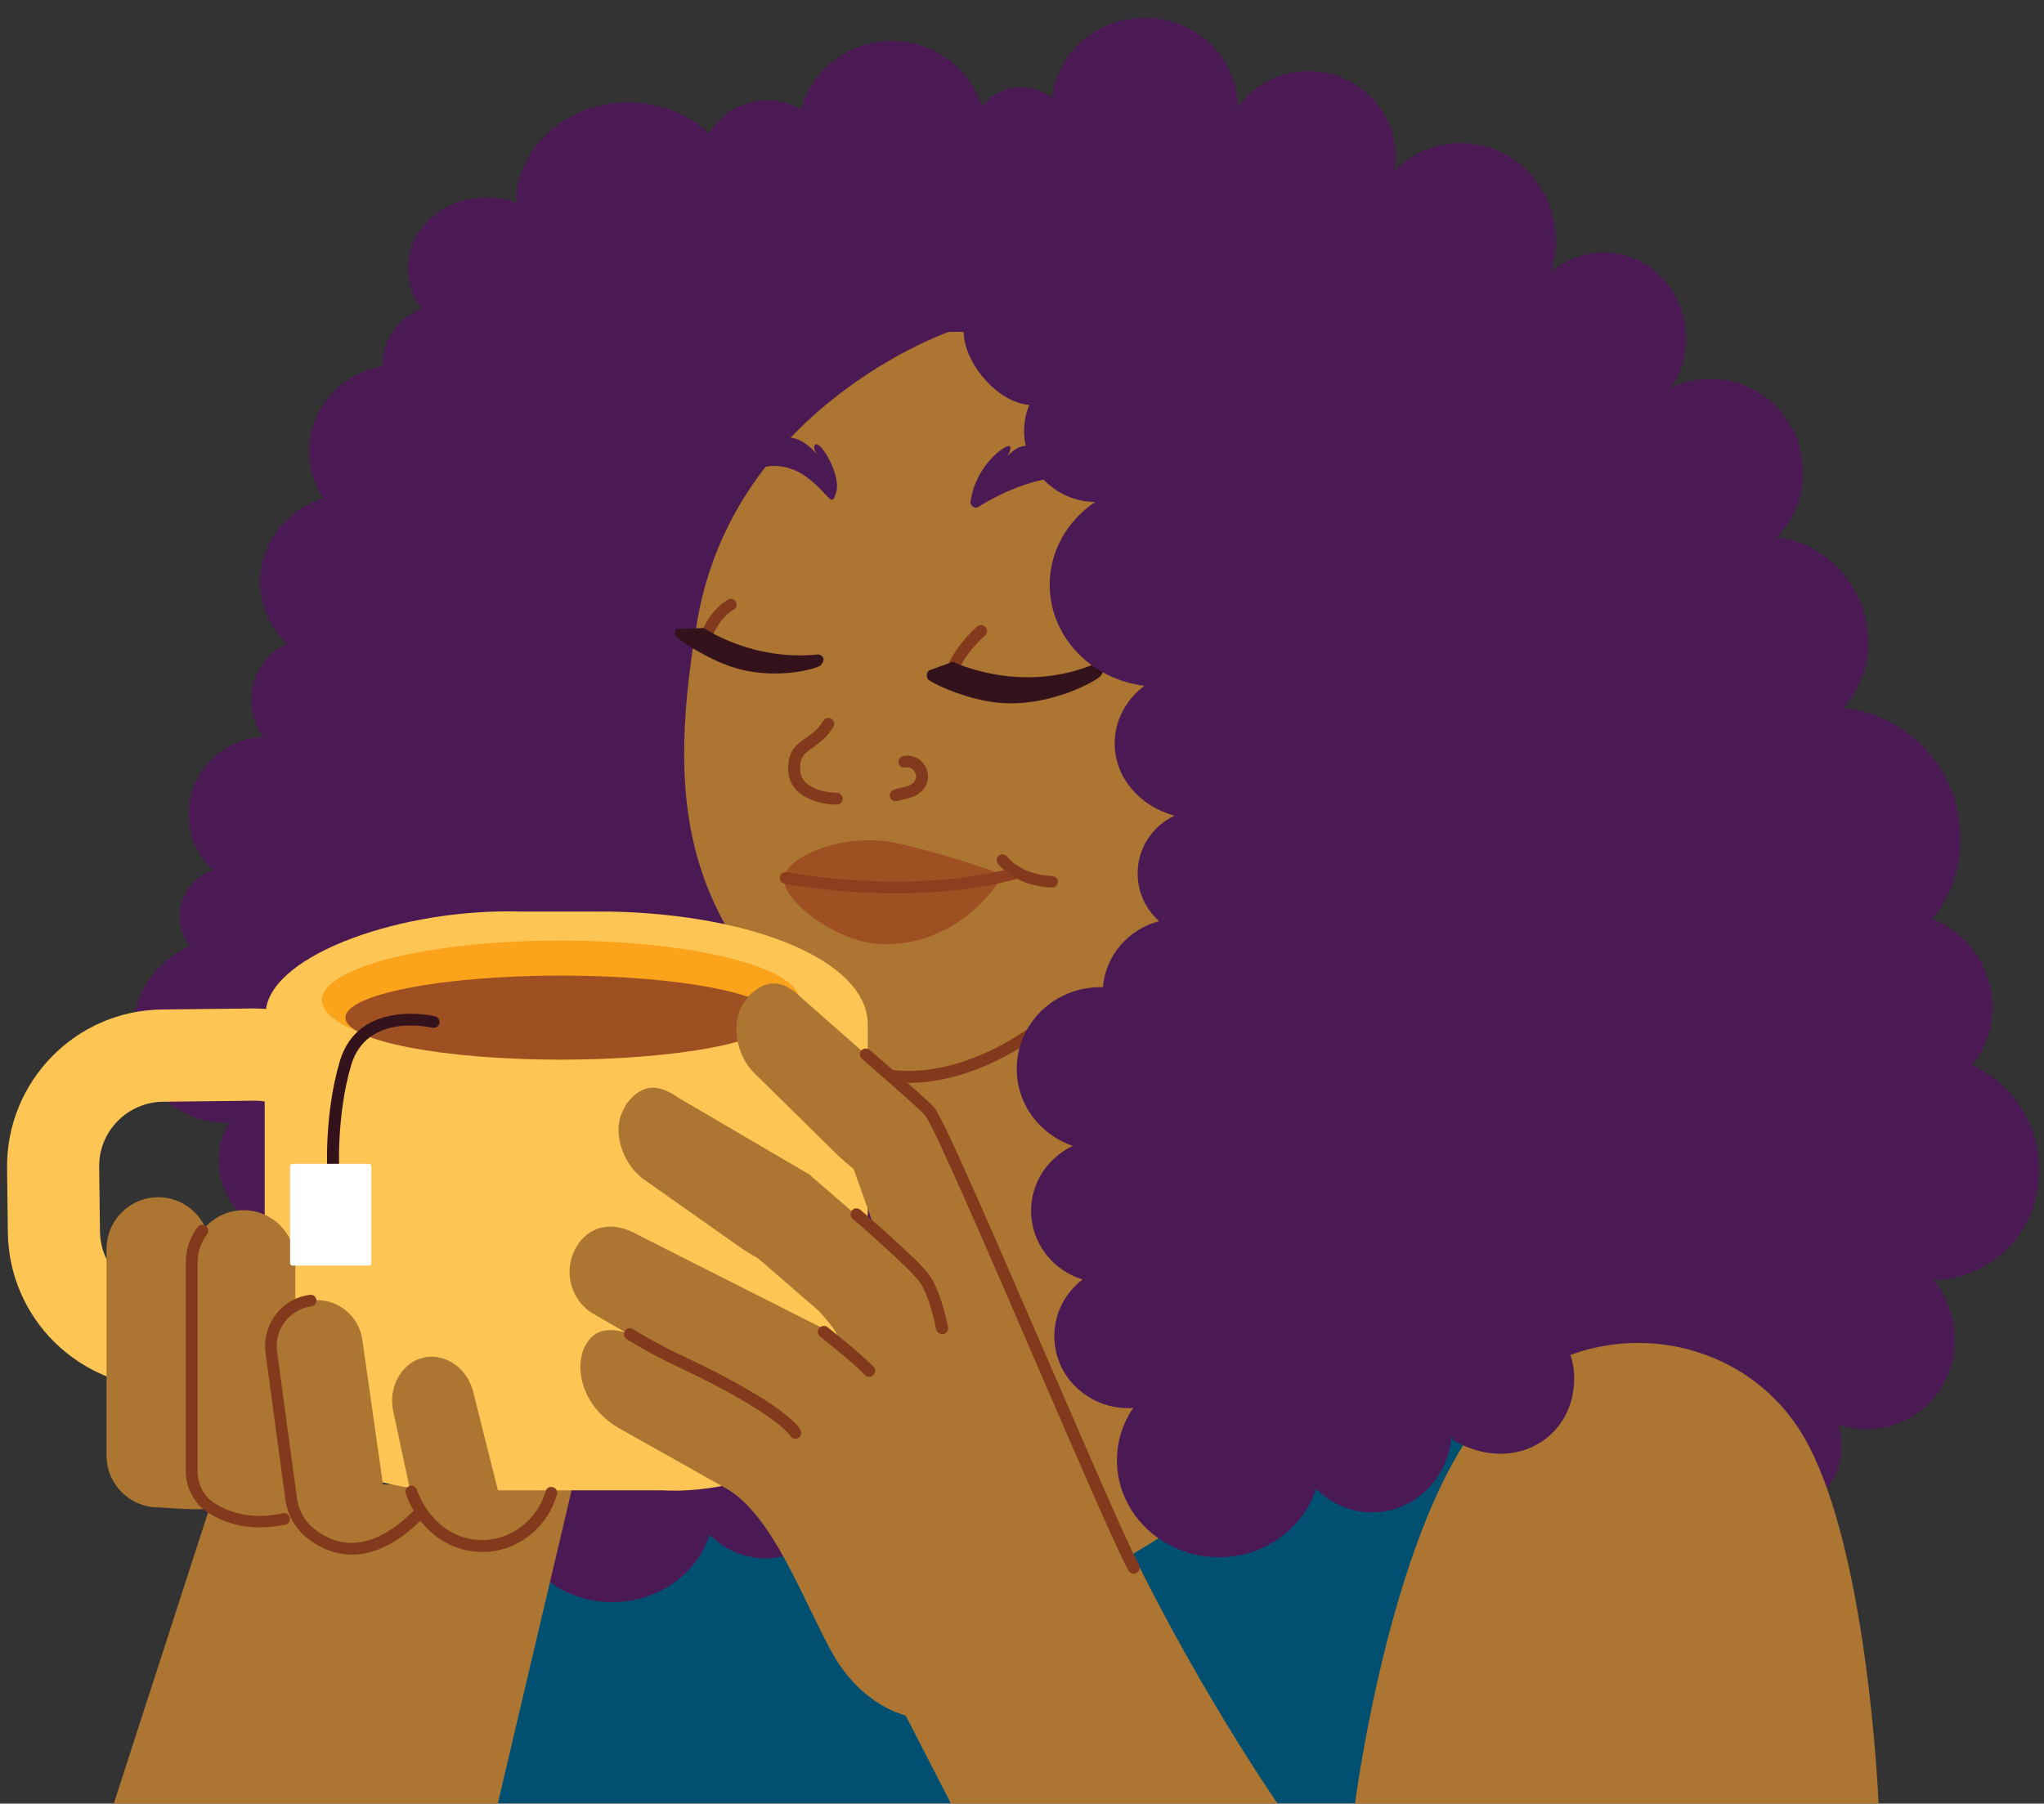 <svg xmlns="http://www.w3.org/2000/svg" id="Layer_1" viewBox="0 0 251.9 222.33"><rect x="0" y="0" width="251.9" height="222.33" fill="#333333" stroke="none"/><defs><style>.cls-1{fill:#fff;}.cls-2{fill:#fdc654;}.cls-3{fill:#4b1a55;}.cls-4{fill:#83391b;}.cls-5{fill:#015072;}.cls-6{fill:#34121c;}.cls-7{fill:#9e5023;}.cls-8{fill:#8d3e1e;}.cls-9{fill:#ac7532;}.cls-10{fill:#faa31b;}</style></defs><polygon class="cls-5" points="69.83 168.56 57.05 222.27 177.21 222.27 198.51 164.31 69.83 168.56"></polygon><path class="cls-9" d="M100.72,122.77s3.19,5.53,3.19,12.78-13.84,31.73-13.84,31.73c0,0,14.9,25.13,21.08,32.82,6.18,7.66,41.54-15.99,49.43-23.23,7.88-7.24,14.48-15.77,14.48-15.77,0,0-29.61-16.83-32.18-55.19l-42.16,16.86Z"></path><path class="cls-3" d="M114.59,167.72c3.02-7.27,3.06-20.79,.97-24.97-2.25-4.51-21.98-21.66-29.41-25.55-.1,.23-.32,.39-.61,.26-1.03-.45-2.12-.61-3.25-.64-.48,.16-1.03,.32-1.58,.55,.06-.16,.13-.35,.16-.51-2.09,.16-4.22,.8-6.11,1.42-3.28,1.06-6.44,2.48-9.69,3.67-2.19,1.51-3.67,3.86-3.89,6.56h-.32c-5.7,0-10.3,4.41-10.3,9.88,0,4.31,2.9,7.98,6.92,9.33-3.06,1.42-5.15,4.38-5.15,7.85,0,3.89,2.67,7.21,6.34,8.3-2.12,1.61-3.48,4.09-3.48,6.85,0,4.83,4.09,8.72,9.11,8.72,.19,0,.42-.03,.61-.03-1.26,1.83-2,3.99-2,6.34,0,6.47,5.63,11.75,12.55,11.75,5.66,0,10.43-3.51,12-8.3,1.77,1.77,4.22,2.9,6.89,2.9,5.12,0,9.3-3.99,9.78-9.07,.64,.13-.26,.06,.32,.39,7.05,4.02,14.51,0,14.8-7.05,.19-3.7-1.83-6.85-4.67-8.62Z"></path><polygon class="cls-9" points="70.57 183.17 61.3 222.52 13.96 222.52 26.8 182.85 70.57 183.17"></polygon><path class="cls-3" d="M249.68,137.6c-1.51-2.9-3.89-5.05-6.63-6.31,2.77-3.38,3.38-8.3,1.16-12.55-1.35-2.61-3.57-4.47-6.08-5.44,3.86-4.7,4.7-11.58,1.61-17.47-2.64-5.02-7.5-8.08-12.61-8.56,3.38-3.54,4.18-9.3,1.58-14.22-2.09-3.96-5.86-6.4-9.75-6.82,3.38-3.41,4.31-8.82,1.93-13.35-2.86-5.47-9.49-7.69-14.93-5.08,1.16-1.71,1.83-3.8,1.83-6.08,0-5.86-4.54-10.59-10.17-10.59-2.48,0-4.73,.93-6.5,2.45,.42-1.22,.64-2.54,.64-3.89,0-6.63-5.25-12.04-11.75-12.04-3.19,0-6.05,1.29-8.17,3.38,.1-.55,.16-1.09,.16-1.67,0-5.86-4.79-10.59-10.75-10.59-3.6,0-6.79,1.77-8.72,4.44h0c0-6.08-5.12-11.01-11.46-11.01-5.92,0-10.78,4.31-11.39,9.85-1.06-.8-2.35-1.29-3.8-1.29-3.48,0-6.31,2.83-6.31,6.31,0,.97,.23,1.87,.61,2.67-5.28,5.18-8.75,14.32-8.33,19.08,.58,6.31,24.62,77.59,24.62,77.59,0,0,40.26,43.83,51.42,53.87,5.18,4.67,17.57,3.89,22.49,5.76-.39,1.9-.16,3.96,.84,5.82,2.22,4.22,7.3,5.89,11.36,3.77,3.6-1.9,5.18-6.15,3.99-10.01,2.74,.9,5.79,.77,8.5-.68,5.41-2.83,7.4-9.69,4.47-15.25-.35-.68-.77-1.32-1.26-1.9,2-.03,3.99-.51,5.82-1.48,6.73-3.48,9.17-11.84,5.57-18.7Z"></path><path class="cls-3" d="M121.54,15.29c-.74-5.76-5.66-10.23-11.62-10.23-5.34,0-9.85,3.57-11.26,8.46-1.22-.74-2.67-1.16-4.18-1.16-3.02,0-5.66,1.64-7.08,4.12-2.51-2.38-6.05-3.86-9.98-3.86-7.59,0-13.74,5.5-13.84,12.36-1.13-.42-2.35-.64-3.64-.64-5.34,0-9.69,3.93-9.69,8.75,0,1.83,.61,3.54,1.67,4.96-2.8,1.13-4.79,3.89-4.83,7.11-5.12,.87-9.01,5.25-9.01,10.49,0,2.16,.64,4.15,1.77,5.82-4.51,1.32-7.79,5.41-7.79,10.23,0,2.99,1.26,5.7,3.28,7.63-2.61,1.29-4.38,3.93-4.38,6.98,0,1.67,.55,3.25,1.48,4.51-5.12,.29-9.2,4.44-9.2,9.56,0,2.7,1.13,5.12,2.96,6.85-2.35,.87-4.05,3.09-4.05,5.73,0,1.38,.48,2.67,1.26,3.67-4.12,1.74-6.98,5.76-6.98,10.43,0,6.28,5.18,11.36,11.58,11.36h.16c-.77,1.38-1.22,2.96-1.22,4.63,0,5.28,4.38,9.59,9.78,9.59,1.45,0,2.8-.32,4.05-.87-.29,.87-.48,1.77-.48,2.74,0,4.73,3.89,8.56,8.72,8.56,3.93,0,7.24-2.54,8.33-6.02,9.59-3.28,31.95-18.21,34.24-24.81,2.57-7.43,27.48-86.43,27.48-86.43,0,0,2.86-2.28,4.02-18.31,.42-6.53-.42-10.17-1.58-12.2Z"></path><g><path class="cls-9" d="M116.87,40.93s-26.32,9.17-30.92,35.49c-4.6,26.32,.77,36.27,12.58,50.39,14.26,17.02,38.17-5.73,44.67-13.74,0,0,3.44-.77,3.83-6.11,.39-5.34-1.51-50.01-9.17-58.41-7.66-8.4-20.98-7.63-20.98-7.63Z"></path><path class="cls-4" d="M112.05,133.48c-2.16,0-3.44-.39-3.57-.42-.39-.13-.58-.51-.48-.9,.13-.39,.51-.58,.9-.48h0c.06,.03,8.24,2.41,19.37-5.99,.32-.26,.77-.19,1,.13s.19,.77-.13,1c-7.37,5.57-13.48,6.66-17.09,6.66Z"></path></g><g><path class="cls-4" d="M117.19,83.76c-.1,0-.16,0-.26-.03-.39-.13-.58-.55-.45-.93,1.16-3.19,3.83-5.47,3.96-5.57,.32-.26,.77-.23,1.03,.1,.26,.32,.23,.77-.1,1.03-.03,.03-2.51,2.12-3.51,4.92-.1,.29-.39,.48-.68,.48Z"></path><path class="cls-6" d="M117.45,81.58s8.56,4.22,17.83,.1c0,0,1.42,0,.39,1.61-.35,.55-6.4,4.02-12.84,3.31-3.38-.35-7.08-1.93-8.33-2.74-.42-.26-.35-1.09,.1-1.26l2.86-1.03Z"></path></g><path class="cls-4" d="M103.1,99.18c-1.96,0-5.73-.84-5.95-4.09-.16-2.48,1-3.31,2.16-4.12,.74-.51,1.51-1.06,2.16-2.12,.19-.35,.64-.45,1-.23,.35,.23,.45,.64,.23,1-.84,1.32-1.77,2-2.54,2.54-1.06,.74-1.64,1.16-1.54,2.83,.19,2.7,4.47,2.74,4.51,2.74h0c.39,0,.71,.32,.71,.71,.03,.42-.29,.74-.71,.74,.03,0,0,0,0,0Z"></path><path class="cls-4" d="M110.37,98.76c-.32,0-.61-.19-.68-.51-.13-.39,.1-.77,.48-.9,0,0,.48-.16,1.58-.42,.48-.13,.9-.42,1.06-.8,.13-.26,.13-.55-.03-.87-.35-.77-1.06-.68-1.19-.64-.39,.06-.77-.16-.84-.55-.1-.39,.16-.77,.55-.87,.68-.16,2.12-.03,2.83,1.45,.32,.71,.32,1.45,0,2.12-.35,.74-1.13,1.35-2.03,1.58-1.03,.26-1.48,.39-1.51,.39-.1,0-.16,.03-.23,.03Z"></path><g><path class="cls-4" d="M87.01,79.29c-.1,0-.16,0-.26-.03-.39-.13-.58-.55-.45-.93,1.19-3.28,3.38-4.38,3.44-4.44,.35-.16,.8-.03,.97,.32s.03,.8-.32,.97c-.1,.03-1.77,.93-2.74,3.64-.06,.29-.35,.48-.64,.48Z"></path><path class="cls-6" d="M86.75,77.42s5.92,4.12,14.13,3.25c0,0,1.19,.26,.26,1.35-.32,.35-5.57,1.96-10.94,.19-2.83-.93-5.86-2.86-6.85-3.7-.32-.29-.26-.9,.13-.97l3.28-.13Z"></path></g><path class="cls-3" d="M120.57,62.49c-.45,.29-1.03-.16-.97-.68,.13-.84,.42-2.06,1.19-3.41,1.42-2.48,3.73-3.93,3.73-3.25s-.48,1.16-.48,1.16c0,0,.87-.87,1.51-1.16s3.25-.48,4.18-.48,5.82,2.09,6.11,3.73c.29,1.58-5.25-2.09-15.29,4.09Z"></path><path class="cls-3" d="M94.03,57.63s-.51-2.48,2.09-3.51,4.96,2.38,4.96,2.38c0,0-1.16-1.26-.58-1.71,.58-.48,3.15,3.64,2.57,5.82-.58,2.19-.77,.39-3.54-1.71-2.8-2.16-5.5-1.29-5.5-1.29Z"></path><path class="cls-7" d="M123.66,107.83s-5.57-2.12-12.78-3.83c-6.08-1.42-12.94,1.03-14.13,3.73-1.19,2.7,5.86,8.21,11.42,8.62,5.53,.42,11.75-2.41,15.48-8.53Z"></path><path class="cls-8" d="M110.47,110.12c-7.72,0-13.68-1.16-13.77-1.19-.39-.06-.64-.45-.58-.84s.45-.64,.84-.58c.16,.03,14.71,2.9,27.74-.48,.39-.1,.77,.13,.87,.51,.1,.39-.13,.77-.51,.87-4.92,1.29-10.07,1.71-14.58,1.71Z"></path><path class="cls-4" d="M129.65,109.41h-.03c-4.6-.19-6.56-2.86-6.66-2.96-.23-.32-.16-.77,.16-1s.77-.16,1,.16c.06,.1,1.71,2.22,5.57,2.38,.39,.03,.71,.35,.68,.74,0,.35-.32,.68-.71,.68Z"></path><path class="cls-2" d="M75.33,112.37h-11.04c-14.71-.45-30.57,5.25-31.5,12-.51-.03-1.03-.06-1.58-.06l-11.26,.13c-10.65,.13-19.18,8.88-19.08,19.53l.1,7.98c.13,10.55,8.75,19.08,19.31,19.08h.23l11.26-.13c.32,0,.61-.03,.93-.06,.51,7.18,12.1,13.52,24.55,12.87h24.3c11.52,.64,25.39-6.24,25.39-13.87v-43.57c0-7.66-13.71-13.52-31.6-13.9Zm-43.7,47.18l-11.26,.13h-.1c-4.34,0-7.88-3.51-7.95-7.85l-.1-7.98c-.06-4.38,3.48-7.98,7.85-8.04l11.26-.13h.1c.42,0,.8,.03,1.19,.1v23.68c-.32,.03-.64,.06-1,.1Z"></path><ellipse class="cls-10" cx="69.09" cy="123.28" rx="29.41" ry="7.34"></ellipse><ellipse class="cls-7" cx="69.12" cy="125.44" rx="26.55" ry="5.18"></ellipse><path class="cls-9" d="M19.5,185.81h0c-3.51,0-6.37-2.86-6.37-6.37v-25.49c0-3.51,2.86-6.37,6.37-6.37h0c3.51,0,6.37,2.86,6.37,6.37v25.49c0,3.51,9.81,7.63-6.37,6.37Z"></path><path class="cls-9" d="M30.02,187.41h0c-3.51,0-6.37-2.86-6.37-6.37v-25.49c0-3.51,2.86-6.37,6.37-6.37h0c3.51,0,6.37,2.86,6.37,6.37v25.49c.03,3.51,10.65,7.92-6.37,6.37Z"></path><path class="cls-4" d="M32.01,188.28c-4.7,0-7.27-2.51-7.4-2.64-2-2.16-1.71-4.6-1.71-4.7v-25.39c0-1.54,.51-3.02,1.45-4.28,.26-.32,.71-.39,1.03-.13s.39,.71,.13,1.03c-.74,1-1.16,2.16-1.16,3.41v25.49c0,.16-.19,2,1.29,3.6,.1,.1,3.31,3.19,9.2,1.87,.39-.1,.77,.16,.87,.55,.1,.39-.16,.77-.55,.87-1.09,.19-2.16,.32-3.15,.32Z"></path><path class="cls-9" d="M42.02,188.19h0c-3.09,.42-5.92-1.77-6.34-4.86l-2.22-16.67c-.42-3.09,1.77-5.92,4.86-6.34h0c3.09-.42,5.92,1.77,6.34,4.86l2.86,20.11c.39,3.09-2.41,2.51-5.5,2.9Z"></path><path class="cls-9" d="M56.86,188.96h0c-2.74,.58-5.5-1.42-6.15-4.47l-2.25-10.55c-.64-3.02,1.06-5.99,3.77-6.6h0c2.74-.58,5.5,1.42,6.15,4.47l3.48,13.87c.64,3.06-2.25,2.7-4.99,3.28Z"></path><path class="cls-9" d="M35.68,183.36s.48,5.92,7.5,7.05c7.02,1.13,9.91-6.4,9.91-6.4l-8.3-.32-9.11-.32Z"></path><path class="cls-9" d="M50.55,183.36s.48,5.92,7.5,7.05c7.02,1.13,9.91-6.4,9.91-6.4l-8.3-.32-9.11-.32Z"></path><path class="cls-4" d="M43.34,191.63c-2.38,0-4.25-1.06-5.47-2.03-1.48-1.19-2.45-2.86-2.7-4.76l-2.45-18.08c-.32-2.48,.84-4.92,2.93-6.24,.77-.48,1.61-.8,2.54-.9,.42-.06,.77,.23,.8,.61,.06,.39-.23,.77-.61,.8-.71,.1-1.35,.32-1.96,.71-1.64,1.03-2.54,2.93-2.28,4.83l2.45,18.08c.19,1.51,.97,2.9,2.16,3.83,2.54,2.03,6.69,3.25,12.23-2.25,.29-.29,.74-.29,1.03,0s.29,.74,0,1.03c-3.31,3.31-6.24,4.38-8.66,4.38Z"></path><path class="cls-4" d="M59.43,191.31c-.84,0-1.71-.13-2.54-.35-5.28-1.54-6.82-6.66-6.89-6.89-.1-.39,.1-.77,.48-.9,.39-.13,.77,.1,.9,.48,0,.03,1.42,4.6,5.89,5.89,4.22,1.22,8.69-1.35,9.98-5.73,.1-.39,.51-.61,.9-.48,.39,.1,.61,.51,.48,.9-1.22,4.28-5.05,7.08-9.2,7.08Z"></path><path class="cls-6" d="M41.06,145.42c-.39,0-.71-.29-.71-.68-.03-.29-.42-7.3,1.51-13.87,2.28-7.82,11.65-5.63,11.75-5.6,.39,.1,.61,.48,.55,.87-.1,.39-.48,.61-.87,.55-.32-.06-8.08-1.87-10.01,4.6-1.87,6.34-1.48,13.32-1.45,13.39,.03,.39-.29,.74-.68,.77q-.06-.03-.1-.03Z"></path><path class="cls-1" d="M45.47,156.01h-9.43c-.16,0-.29-.13-.29-.29v-11.97c0-.16,.13-.29,.29-.29h9.43c.16,0,.29,.13,.29,.29v11.97c0,.13-.13,.29-.29,.29Z"></path><path class="cls-9" d="M166.98,222.36s4.15-32.28,15.03-46.66c10.88-14.38,30.99-12.78,39.61,.32,8.62,13.1,9.91,46.66,9.91,46.66l-64.55-.32Z"></path><path class="cls-3" d="M189.37,161.74c3.02-7.43,3.06-21.17,.97-25.42-2.57-5.25-28.06-27.42-31.76-26.84-.77,.13-1.87,.45-3.06,.93,.32-.84,.48-1.74,.48-2.7,0-3.25-1.96-6.02-4.76-7.24,4.09-1.26,7.05-4.73,7.05-8.82,0-4.47-3.51-8.21-8.21-9.11,3.57-2.25,5.92-6.08,5.92-10.43,0-6.92-12.04-16.35-12.04-18.95,0-4.83-3.96-8.75-8.88-8.75-.16,0-.29,0-.45,.03,.1-.48,.16-.97,.16-1.48,0-3.86-3.35-7.02-7.43-7.02s-8.59,1.09-8.59,4.96,4.22,8.75,8.08,9.01c-.42,1-.64,2.09-.64,3.22,0,4.79,3.89,8.69,8.75,8.75-3.38,2.28-5.6,5.99-5.6,10.2,0,6.4,5.12,11.68,11.68,12.45-2.25,1.71-3.67,4.25-3.67,7.11,0,4.22,3.12,7.76,7.37,8.91-2.67,1.26-4.54,3.96-4.54,7.11,0,2.35,1.03,4.44,2.64,5.89-3.77,1-6.6,4.22-6.92,8.14h-.32c-5.7,0-10.3,4.51-10.3,10.07,0,4.41,2.9,8.14,6.92,9.49-3.06,1.45-5.15,4.47-5.15,8.01,0,3.96,2.67,7.34,6.34,8.46-2.12,1.64-3.48,4.15-3.48,6.98,0,4.92,4.09,8.88,9.11,8.88,.19,0,.42-.03,.61-.03-1.26,1.87-2,4.05-2,6.44,0,6.6,5.63,11.97,12.55,11.97,5.66,0,10.43-3.57,12-8.46,1.77,1.8,4.22,2.93,6.89,2.93,5.12,0,9.3-4.05,9.78-9.24,.64,.13-.26,.06,.32,.39,7.05,4.09,14.51,0,14.8-7.21,.19-3.64-1.8-6.85-4.63-8.66Z"></path><g><path class="cls-9" d="M96.08,161.64s5.6,2.7,6.89,3.02c1.29,.32-4.79-6.08-4.79-6.08l23.01-6.89s3.83,5.76,13.26,28.45c9.43,22.69,23.01,42.19,23.01,42.19h-40.26l-5.6-10.88s-5.44-1.13-9.11-7.82c-3.67-6.73-7.02-16.15-12.45-19.82-5.44-3.64,6.05-22.17,6.05-22.17Z"></path><path class="cls-9" d="M92.19,185l-15.96-8.98c-4.7-2.77-5.5-7.69-4.05-10.23l.13-.19c1.48-2.54,4.6-1.74,7.14-.26l18.08,10.43c2.54,1.48,3.41,4.73,1.96,7.27h0c-1.51,2.54-4.76,3.44-7.3,1.96Z"></path><path class="cls-9" d="M94.19,174.12l-21.01-12.13c-2.86-1.64-3.83-5.34-2.19-8.21h0c1.64-2.86,4.7-3.25,7.53-1.61l24.94,12.61c2.86,1.64,.58,4.25-1.06,7.11h0c-1.67,2.9-5.34,3.89-8.21,2.22Z"></path><path class="cls-9" d="M112.75,156.04l-12.39-10.72c-.06-.03-.1-.06-.16-.13-.13-.13-.26-.26-.42-.39l-16.19-9.49c-2.7-1.9-4.7-1.64-6.6,1.06h.1c-1.9,2.7-.45,7.08,2.25,9.01l11.87,8.37c.8,.55,1.51,.97,2.19,1.35l11.58,10.01c2.51,2.16,6.31,1.87,8.46-.61h0c2.09-2.48,1.8-6.31-.71-8.46Z"></path><path class="cls-9" d="M122.6,154.46l-8.11-17.47c-.03-.06-.1-.1-.13-.13-.13-.16-.23-.29-.35-.45l-15.25-13.42c-2.35-2.32-4.38-2.38-6.69-.03l.1,.03c-2.32,2.35-1.61,6.92,.74,9.24l10.36,10.2c.71,.68,1.35,1.19,1.93,1.67l4.92,13.87c2.12,2.54,9.81,.42,9.81,.42,2.51-2.16,4.38,1.38,2.67-3.93Z"></path><path class="cls-4" d="M98.02,177.37c-.26,0-.51-.16-.64-.39,0,0-1.77-2.86-14.19-8.66-3.02-1.42-5.82-3.15-5.95-3.25-.35-.23-.45-.64-.23-1s.64-.45,1-.23c.03,.03,2.83,1.77,5.79,3.15,12.97,6.05,14.74,9.01,14.87,9.33,.19,.35,.03,.8-.32,.97-.1,.06-.23,.06-.32,.06Z"></path><path class="cls-4" d="M116.07,164.44c-.35,0-.64-.26-.71-.58,0-.03-.77-4.18-2.09-5.92-1.38-1.83-8.14-7.66-8.21-7.72-.29-.26-.32-.71-.06-1.03,.26-.29,.71-.32,1.03-.06,.29,.26,6.95,5.99,8.43,7.95,1.51,2.03,2.35,6.34,2.38,6.53,.06,.39-.19,.77-.58,.84h-.19Z"></path><path class="cls-4" d="M107.12,169.72c-.19,0-.39-.06-.51-.23-1.87-1.87-5.5-4.7-5.53-4.73-.32-.26-.39-.71-.13-1.03,.26-.32,.71-.39,1.03-.13,.16,.13,3.73,2.93,5.66,4.86,.29,.29,.29,.74,0,1.03-.16,.16-.32,.23-.51,.23Z"></path></g><path class="cls-4" d="M139.72,194.01c-.26,0-.51-.13-.64-.39-1.48-2.67-6.44-14.13-11.68-26.29-5.53-12.84-12.45-28.8-13.42-29.89-1.74-1.74-7.69-6.85-7.76-6.92-.29-.26-.35-.71-.06-1.03,.26-.29,.71-.32,1.03-.06,.26,.23,6.08,5.21,7.85,6.98,1,1,5.82,12.13,13.71,30.31,5.25,12.1,10.17,23.56,11.62,26.16,.19,.35,.06,.8-.29,1-.13,.1-.26,.13-.35,.13Z"></path></svg>